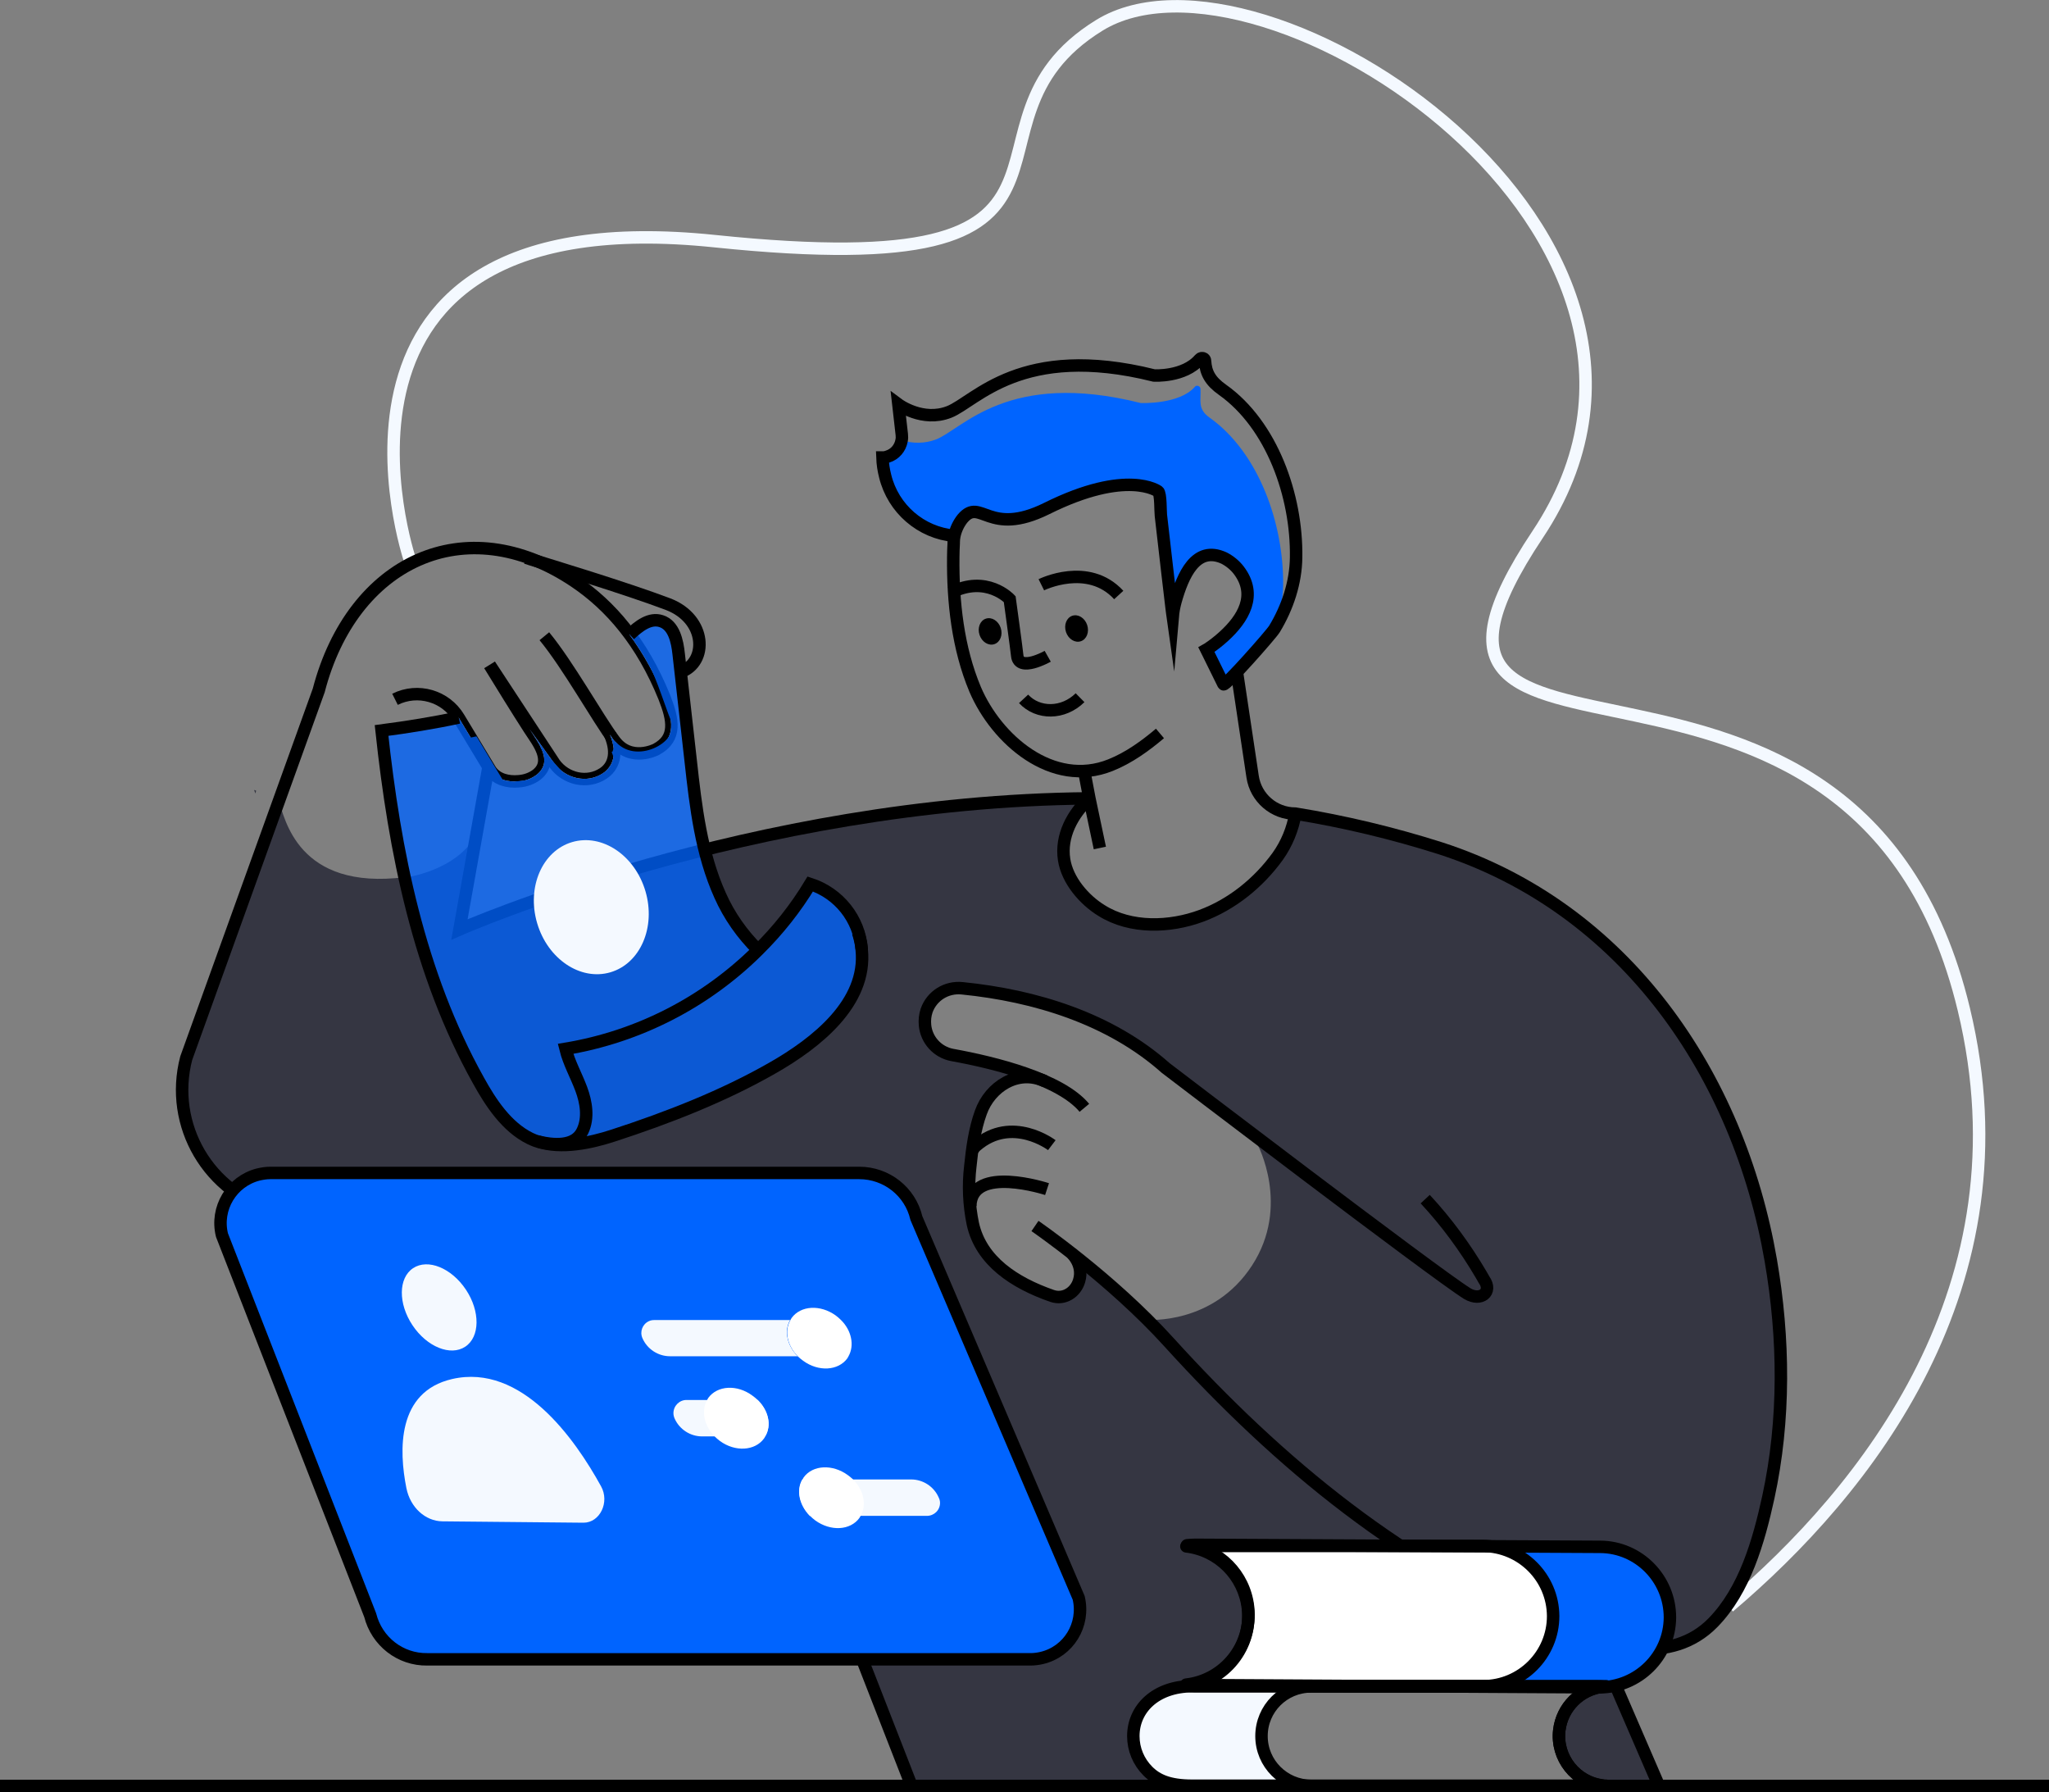 <?xml version="1.0" encoding="UTF-8"?> <svg xmlns="http://www.w3.org/2000/svg" version="1.1" id="Layer_1" x="0" y="0" viewBox="0 0 900 787" style="enable-background:new 0 0 900 787" xml:space="preserve"><rect x="0" y="0" width="900" height="787" fill="#808080" stroke="none"/><style>.st1{fill:#353642}.st2{fill:none;stroke:#000;stroke-width:5.47;stroke-miterlimit:10}.st4{fill:#fff}.st5{fill:#0064ff}.st7{fill:none;stroke:#000;stroke-width:5.47;stroke-linecap:square;stroke-linejoin:round}.st8{fill:#f4f9ff}</style><path d="M180 245.7S126.2 86.4 313.9 105.9s98-51.1 169-94.8 280 92.4 192.5 223.6 139.8 11.2 187.2 208.6c29.3 121.8-43.3 211.5-103.2 262.3" style="fill:none;stroke:#f4f9ff;stroke-width:5.47;stroke-miterlimit:10"></path><path class="st1" d="M777.8 553.5c-14.1-81.7-64.1-154.8-145.2-181-20.8-6.7-42-11.8-63.5-15.3v.1c-1.1 6.8-3.8 13.2-7.8 18.8-8.5 11.6-20.1 21.1-33.6 26.1-13.8 5.1-30.8 5.8-43.6-2.3-7.7-4.8-15.2-13.3-16.5-22.5-1.5-10.3 3.7-20.1 11.1-26.9-62.7.5-121.7 10.8-169 22.6 1.6 6.9 3.9 13.6 6.8 20 4 9 9.7 17.1 16.7 24 8.8-8.7 16.5-18.4 22.9-29 12.6 4.1 21.5 15.3 22.6 28.5v.3c2.5 23.4-20.1 41-39 51.8-21.9 12.6-46.3 22-70.2 29.8-9.9 3.2-22.7 6-33.1 2.6-1.1-.4-2.2-.8-3.3-1.3-10.4-5.1-17.4-15.8-22.8-25.6-15.5-27.8-25.5-58-32.4-89-47.3 6-52.8-26-55.6-33.9L81.7 464.7c-7.7 29.4 9.9 59.4 39.3 67.1 4.5 1.2 9.2 1.8 13.9 1.8h167.6l76.1 195.3 21.6 55.4h123.3c-10 0-15.5-2.4-19.4-6.4-4.1-4.1-6.4-9.7-6.4-15.5 0-12 9.8-21.8 25.9-21.8h1.1c-1.2 0-2.4-.1-3.6-.2.7-.1 1.5-.2 2.2-.4-.8 0-1.6-.1-2.4-.2 14.9-1.8 26.4-13.9 27.3-28.9V709.2c-.4-15.4-11.9-28.2-27.2-30 .8-.1 1.6-.1 2.5-.1-.7-.2-1.5-.3-2.3-.4 1.2-.1 2.4-.2 3.6-.2l90.2.5 16.6.1h19.7c.9 0 1.8 0 2.7.1l29.3.2 19.5.1c17 .1 30.7 14 30.6 31 0 4.6-1.1 9.2-3.1 13.3 8.4-1.1 16.2-4.9 22.1-11 14.1-14.4 20.1-35.9 24.3-55 7.4-34.2 6.9-70.1 1.1-104.3zm-227.9 2.3c-17 26.1-45.9 23.8-45.9 23.8s-2.4 2.3-8-7.6-21.5-16.8-21.5-16.8c-1.3 10-3.9 25.2-30 5.5s-18.2-48.4-16-63.6c2.2-15.2 11.1-20.2 11.1-20.2l10.5-5.5s-30.4-7.8-31.8-8.1-28.5-22.9-1.1-28.9 70.2 17.8 78.5 22.5 56.6 45.6 56.6 45.6 14.7 27.1-2.4 53.3z"></path><path class="st1" d="M177.8 385.4s22.9-2.8 31.5-19.1l-7.5 41.9s91.1-31 107.8-35c0 0 5.4 34.7 26.8 44l22.1-28.1s27.7 7 20.1 44.8-112.4 69.3-130.2 68.6-36.9-11.7-56.5-70.5l-14.1-46.6z"></path><path class="st2" d="M215 292c5.8 9.4 11.6 18.9 17.6 28.2 3.7 5.7 10.5 13.9 3.3 19.9-2.3 1.8-5.2 2.8-8.1 3-4.6.4-9.5-.7-12.3-4.7l-14-23.2c-5.8-9.6-18-13.1-28-8.1m94.5 15.5c3.7 8.7 1.2 14.3-3.1 17.1-7 4.6-16.4 2.4-21.3-4.3L215.1 292"></path><path class="st2" d="M239.1 279.4c10.4 12.6 23.4 36 30.7 45.8 7.2 9.8 18.4 3.9 18.4 3.9 9.1-4.9 7.5-13 3.6-22.9-9.8-24.2-23.7-40.3-39.3-50.8-48.3-32.6-97.8-8.6-112.5 47.8L81.8 464.7c-7.7 29.4 9.9 59.4 39.3 67.1 4.5 1.2 9.2 1.8 13.9 1.8h167.6l97.8 250.7"></path><path class="st2" d="M299 295.1c12-4.2 11.5-23.3-5.6-29.8-18.8-7.1-52.2-17.2-60.6-19.8-.1 0-.1-.1-.2-.1-.6-.2-1-.3-1.3-.4l-.5-.1m245.5 241.6c-10.5-12.6-39.2-19.8-58-23.2-6.5-1.2-11.4-6.6-12-13.1-.2-2.2 0-4.3.7-6.4 2.3-6.5 8.7-10.5 15.6-9.8 32 3.2 65 13.3 89.4 35 0 0 118.3 90.3 132.5 99.1 5.8 3.5 11.3-.6 7.3-6.2l-1.2-2.1c-7-11.9-15.2-23.1-24.6-33.2m-147.5-176c-148.8 1.2-276.7 57.6-276.7 57.6l12.8-71.6"></path><path class="st1" d="M709.6 740.1s-16.2-3.7-20.5 9.3-8.8 33.6 22.2 34.8 12.8-4.9 11-14.9-12.7-29.2-12.7-29.2z"></path><path class="st2" d="M462 502.9s-17.5-13.3-33.2.2c-.7.6-1.2 1.3-1.7 2"></path><g style="opacity:.77"><path class="st4" d="M243.5 335.3c5 6.7 14.4 8.9 21.3 4.3 4.2-2.8 6.7-8.4 3.1-17 .6 1 1.2 1.8 1.8 2.6 7.2 9.8 18.4 3.9 18.4 3.9 9.1-4.9 7.5-13 3.6-22.9-3.9-9.8-9-19-15.2-27.5 4-3.8 8.9-7.6 13.9-5.9 5.5 1.8 7 8.7 7.6 14.4.3 2.7.6 5.3.9 8l4.4 39.2c1.5 13 2.9 26.2 6.1 38.9 1.6 6.9 3.9 13.6 6.8 20 4 9 9.7 17.1 16.7 24 8.8-8.7 16.5-18.4 22.9-29 12.6 4.1 21.5 15.3 22.6 28.5v.3c2.5 23.4-20.1 41-39 51.8-21.9 12.6-46.3 22-70.2 29.8-9.9 3.2-22.7 6-33.1 2.6-1.1-.4-2.2-.8-3.3-1.3-10.4-5.1-17.4-15.8-22.8-25.6-26-46.8-36.8-100.4-42.5-153.6 11.4-1.6 22.7-3.3 33.9-5.7 0 0 0 .1.1.1l12.9 21.4 1.1 1.8c2.8 4 7.6 5.1 12.3 4.7 2.9-.1 5.8-1.2 8.1-3 7.2-6 .4-14.1-3.3-19.9"></path><path class="st5" d="M243.5 335.3c5 6.7 14.4 8.9 21.3 4.3 4.2-2.8 6.7-8.4 3.1-17 .6 1 1.2 1.8 1.8 2.6 7.2 9.8 18.4 3.9 18.4 3.9 9.1-4.9 7.5-13 3.6-22.9-3.9-9.8-9-19-15.2-27.5 4-3.8 8.9-7.6 13.9-5.9 5.5 1.8 7 8.7 7.6 14.4.3 2.7.6 5.3.9 8l4.4 39.2c1.5 13 2.9 26.2 6.1 38.9 1.6 6.9 3.9 13.6 6.8 20 4 9 9.7 17.1 16.7 24 8.8-8.7 16.5-18.4 22.9-29 12.6 4.1 21.5 15.3 22.6 28.5v.3c2.5 23.4-20.1 41-39 51.8-21.9 12.6-46.3 22-70.2 29.8-9.9 3.2-22.7 6-33.1 2.6-1.1-.4-2.2-.8-3.3-1.3-10.4-5.1-17.4-15.8-22.8-25.6-26-46.8-36.8-100.4-42.5-153.6 11.4-1.6 22.7-3.3 33.9-5.7 0 0 0 .1.1.1l12.9 21.4 1.1 1.8c2.8 4 7.6 5.1 12.3 4.7 2.9-.1 5.8-1.2 8.1-3 7.2-6 .4-14.1-3.3-19.9"></path><path class="st5" d="M246.6 338.5c4.4 6 12 5.2 18.3 1.1 3.8-2.5 6.9-1.8 3.7-9.5.6.8.7-2 1.2-1.4 6.5 8.8.1-3.6.1-3.6 9 11.4 28.6.7 25-8.1-3.8-9.5-7.8-23.5-12.9-30.5 4-3.8 3.2-3.2 8.3-.2 2.8 1.8 4.5 4.8 4.8 8 .4 3.8.8 7.5 1.2 11.2l3.9 35c1.3 11.6 2.6 23.4 5.4 34.7 1.5 6.1 3.5 12.1 6.1 17.8 3.6 7.9 15.1 21.1 21.4 27.1 7.8-7.8 17.2-22 22.9-31.5 11 3.4 10.5 13.9 11.3 25.4v.3c2.2 20.9-17.9 36.6-34.8 46.3-19.5 11.2-41.3 19.6-62.7 26.6-8.8 2.9-20.3 5.4-29.6 2.3-1-.3-2-.7-2.9-1.2-9.3-4.6-15.5-14.1-20.4-22.8-21.2-38.1-31.1-81.4-36.5-124.8-.8-6.7 3.8-12.9 10.6-14 6.1-1 12.2-2 18.2-3.3l.2.1 11.5 19.1c2.5 3.5 2.9.8 7 .4 2.6-.2 7.7-.7 9.7-2.4 6.4-5.3 2.8-7.5-.5-12.7"></path></g><path class="st2" d="M459.9 522.2s-33.2-10.9-33.7 7.4"></path><path d="M162.6 709.3 97.5 542.4c-2.9-11.7 4.2-23.6 15.9-26.6 1.7-.4 3.5-.7 5.3-.7h258.7c12 0 22.4 8.2 25.1 19.8l71.3 166.8c2.8 11.8-4.4 23.6-16.2 26.4-1.7.4-3.4.6-5.1.6H187.7c-11.9.2-22.2-7.9-25.1-19.4z" style="opacity:.54;fill:#fff;enable-background:new"></path><path class="st2" d="M470.7 550.4s5.4 4.9 3.3 12c-1.5 5.2-6.7 8.5-11.9 6.7-16.4-5.7-31.2-15.3-34.8-31.7-1.7-8.3-2.1-16.8-1.1-25.2.8-7.8 1.9-16.2 4.6-23.6 4-11.4 16.3-19.3 28.1-13.8"></path><path class="st5" d="M162.6 709.3 97.5 542.4c-2.9-11.7 4.2-23.6 15.9-26.6 1.7-.4 3.5-.7 5.3-.7h258.7c12 0 22.4 8.2 25.1 19.8l71.3 166.8c2.8 11.8-4.4 23.6-16.2 26.4-1.7.4-3.4.6-5.1.6H187.7c-11.9.2-22.2-7.9-25.1-19.4z"></path><path class="st7" d="M162.6 709.3 97.5 542.4c-2.9-11.7 4.2-23.6 15.9-26.6 1.7-.4 3.5-.7 5.3-.7h258.7c12 0 22.4 8.2 25.1 19.8l71.3 166.8c2.8 11.8-4.4 23.6-16.2 26.4-1.7.4-3.4.6-5.1.6H187.7c-11.9.2-22.2-7.9-25.1-19.4h0z"></path><path class="st5" d="m172.1 702.6-60.1-154c-2.7-10.8 3.9-21.8 14.7-24.5 1.6-.4 3.2-.6 4.9-.6h238.7c11 0 20.6 7.6 23.2 18.3l65.8 153.9c2.6 10.9-4.1 21.8-15 24.4-1.5.4-3.1.6-4.7.6H195.3c-10.9-.1-20.5-7.6-23.2-18.1z"></path><path class="st2" d="m682.9 678.4 45.8 105.9m171.3 0H0m474.4-477.9c-7.4 7.3-18.5 7.3-24.8.5m-173-28.2c4-3.8 8.9-7.6 13.9-5.9 5.5 1.8 7 8.7 7.6 14.4 1.8 15.7 3.5 31.4 5.3 47.1 2.2 20 4.6 40.5 12.9 58.9 4 9 9.7 17.1 16.7 24"></path><path class="st2" d="M378.5 417v-.3c-1.1-13.2-10-24.4-22.6-28.5-6.4 10.6-14.1 20.3-22.9 29-23 22.9-52.6 38.1-84.6 43.4 1.5 6.1 4.7 11.7 6.9 17.6s3.3 12.7.6 18.4c-3.4 7.3-13 6.3-19.7 4.7h-.2"></path><path class="st2" d="M201.5 315.1c-11.2 2.4-22.5 4.2-33.9 5.7 5.7 53.2 16.4 106.8 42.5 153.6 5.4 9.8 12.4 20.5 22.8 25.6 1.1.5 2.2 1 3.3 1.3 10.4 3.4 23.3.6 33.1-2.6 24-7.8 48.4-17.3 70.2-29.8 18.9-10.8 41.4-28.4 39-51.8-.2-2.6-.8-5.1-1.6-7.6"></path><path class="st5" d="M388.8 209c3.4 14.3 15.7 24.9 30.4 26.2.6-2.9 1.9-5.6 3.8-7.9 8-9.4 11.4 8.3 37-4.4 35.5-17.6 48.9-7.5 48.9-7.5 1.2.9 1 9 1.2 10.5 1 8.4 1.9 16.8 2.9 25.2l1.8 15.3c.5-.9 1-1.7 1.6-2.5 3.2-11.4 9-24.9 21.4-19.1 2.5 1.2 4.7 3 6.4 5.3 8.3 10.8 2 21.3-6.6 29.1-2.2 2.4-4.6 4.6-7.2 6.5 1.4 2.9 7.2 14.6 7.2 14.6.6 1.2 20.9-21.8 22.4-24.3 2.3-6.1 3.5-12.6 3.6-19.1.3-26.8-10.6-58.1-32.3-73.5-5.4-3.8-3.7-7.5-4-12.7-.1-.8-.7-1.3-1.5-1.3-.4 0-.8.2-1 .5-6.8 7.8-23.7 7.1-23.7 7.1-58.5-14.7-78.2 11.4-90 16-4.8 1.8-10.1 1.9-15 .3-.6 3.3-2.9 6-6.1 7l.3 2.7c.1 2.2-.4 4.3-1.5 6zm24.5 38.8"></path><path class="st2" d="M419.2 235.3c-14.7-1.3-26.9-11.9-30.4-26.2-.7-2.7-1.1-5.4-1.2-8.2h.5c.6 0 1.2-.2 1.8-.4 3.2-1 5.5-3.7 6.1-7 .2-.9.2-1.8.1-2.7l-1.5-13.2s10.6 7.9 22.3 3.3 31.5-30.6 90-16c0 0 13.2.8 20-7.1.5-.6 1.3-.7 1.9-.3.3.2.5.6.5 1 .3 5.2 2.3 8.9 7.7 12.7 21.7 15.4 32.7 46.6 32.3 73.5-.1 11.1-3.8 22.1-9.5 31.5-1.5 2.5-21.8 25.4-22.4 24.3 0 0-5.8-11.7-7.2-14.6l-.3-.6.7-.4c2.4-1.6 4.7-3.4 6.9-5.4 8.6-7.8 14.9-18.2 6.6-29.1-1.7-2.2-3.9-4-6.4-5.3-12.5-5.8-18.2 7.7-21.4 19.1-.6 2.2-1 4.4-1.2 6.7-.2-1.4-.3-2.8-.5-4.1l-1.8-15.3c-1-8.4-1.9-16.8-2.9-25.2-.2-1.4 0-9.6-1.2-10.5 0 0-13.5-10.1-48.9 7.5-25.6 12.7-29-5-37 4.4-1.7 2.1-3 4.8-3.6 7.6-.2 1-.3 1.9-.3 2.9v.4c-.1 2.1-.2 4.1-.2 6.1-.2 19.5 2 39.9 9.6 58 9.3 21.9 33.9 43.6 59.5 33.3 8-3.2 15.2-8.4 21.7-13.9"></path><ellipse transform="rotate(-18.504 434.837 277.296)" cx="434.9" cy="277.3" rx="4.9" ry="5.9"></ellipse><ellipse transform="rotate(-18.504 472.912 276.082)" cx="472.9" cy="276" rx="4.9" ry="5.9"></ellipse><path class="st2" d="M460.2 288.2s-12.7 7.2-13.4-.3c-.2-2.3-3.3-24.8-3.3-24.8s-10.2-10.9-25.9-2.8m39.8-3.5s20.5-10.2 34 4.5m-15.2 77.2 2.3 12.1c-7.4 6.8-12.7 16.6-11.1 26.9 1.4 9.1 8.8 17.7 16.5 22.4 12.8 8 29.9 7.4 43.7 2.3 13.5-5 25.2-14.5 33.6-26.1 4-5.6 6.6-12 7.8-18.8v-.1m-90.5-6.6 4.6 21.8"></path><path class="st2" d="m543.3 295.1 6.9 46c1.4 9.3 9.4 16.2 18.8 16.2 21.5 3.5 42.8 8.6 63.6 15.2 81.2 26.2 131.1 99.3 145.2 181 5.9 34.2 6.3 70.1-1.1 104.1-4.2 19.2-10.3 40.7-24.3 55-18.3 18.7-46.3 11-67.9 2.5-67-26.1-122.8-72.5-170.9-125.5-25.7-28.4-59-51.2-59-51.2"></path><path class="st8" d="M194.3 668.1c-7.5-.1-14.1-6.1-15.8-14.6-3.3-16.6-4.2-42.3 20.1-47.9 30.5-7 53.9 26.2 65.4 47.1 3.9 7-.5 16-7.7 16l-62-.6z"></path><ellipse transform="rotate(-33.644 192.832 574.168)" class="st8" cx="192.9" cy="574.2" rx="14.1" ry="20.7"></ellipse><path class="st4" d="M704.8 740.7c-.5.1-1 .1-1.5.3h-.2l-71.1-.4-106.7-.6h-1.2c-.8 0-1.6-.1-2.4-.2 14.9-1.7 26.4-13.9 27.3-29V709.1c-.1-14.7-10.4-27.3-24.8-30.2-.7-.2-1.5-.3-2.3-.4 1.2-.1 2.4-.2 3.6-.2l90.2.5 16.6.1 22.4.1c15.9 1.4 28.1 14.7 28.1 30.7 0 1.5-.1 2.9-.3 4.3-2.2 15.1-15.2 26.4-30.5 26.5h54.2c-3.1.1-2.3.1-1.4.2z"></path><path class="st8" d="M560.5 777.9c4.1 4.1 9.7 6.4 15.5 6.4h-52.4c-10 0-15.5-2.4-19.4-6.4-4.1-4.1-6.4-9.7-6.4-15.5 0-12 9.8-21.8 25.8-21.8H576c-12.1 0-21.9 9.7-21.9 21.8 0 5.8 2.3 11.4 6.4 15.5z"></path><path class="st5" d="M733.5 710.3c0 4.6-1.1 9.2-3.1 13.3-1.5 3.1-3.5 6-5.9 8.4-4.1 4-9.2 6.8-14.7 8.1-2.3.5-4.6.8-7 .8l1.5-.3c-.8-.1-1.7-.1 1.4-.1h-54.2c15.3-.1 28.3-11.3 30.5-26.5.2-1.4.3-2.9.3-4.3 0-16-12.2-29.3-28.1-30.7l29.3.2 19.5.1c16.8.1 30.5 14 30.5 31z"></path><path class="st7" d="M733.5 710.3c-.1 17-14 30.7-31 30.7l-177.9-1c-1.2 0-2.4-.1-3.6-.2 16.9-1.9 29.1-17.2 27.2-34.1-1.6-14.2-12.7-25.4-26.8-27.1 1.2-.1 2.4-.2 3.6-.2l177.9.9c16.9.1 30.6 14 30.6 31z"></path><path class="st7" d="M682.2 709.7c0 17-13.8 30.8-30.8 30.8H524.7c-1.2 0-2.4-.1-3.6-.2 16.9-2 29-17.3 27-34.2-1.7-14.1-12.8-25.3-27-27 1.2-.1 2.4-.2 3.6-.2h126.6c17 .1 30.8 13.8 30.9 30.8h0z"></path><path class="st7" d="M497.8 762.4c0 5.8 2.3 11.3 6.4 15.4 4 4 9.4 6.4 19.4 6.4h181.9c-3.1 0-2.3-.1-1.4-.1-12-1.4-20.6-12.3-19.2-24.3 1.2-10.1 9.1-18 19.2-19.2-.8-.1-1.7-.1 1.4-.1H523.6c-16 .1-25.8 9.9-25.8 21.9h0z"></path><path class="st7" d="M554.1 762.4c0 12.1 9.8 21.8 21.9 21.9h125.6c.8 0 1.7-.1 2.5-.1-12-1.4-20.6-12.3-19.2-24.3 1.2-10.1 9.1-18 19.2-19.2-.8-.1-1.7-.1-2.5-.1H575.9c-12 0-21.8 9.7-21.8 21.8h0z"></path><path class="st8" d="M350.4 595.6h-56.1c-5.2 0-10-3.1-12.1-7.9-1.3-2.9 0-6.2 2.8-7.5.8-.4 1.6-.5 2.5-.5h59.7c-2.9 4.6-1.4 11.2 3.2 15.9z"></path><path class="st5" d="M386.7 589.8c0 3.2-2.6 5.8-5.8 5.8h-30.5c-4.7-4.7-6.1-11.2-3.3-16h27c5.2 0 10 3.1 12.1 7.9.3.7.5 1.5.5 2.3z"></path><path class="st4" d="M372.7 595.6c-.2.3-.3.6-.5.9-4 5.5-12.7 6-19.4 1.1-.8-.6-1.6-1.2-2.3-1.9-4.7-4.7-6.1-11.2-3.3-16 .2-.3.3-.6.5-.9 4-5.5 12.6-6 19.4-1.1.8.6 1.6 1.3 2.3 2 4.6 4.5 6 11.1 3.3 15.9z"></path><path class="st5" d="M400.8 625c0 3.2-2.6 5.8-5.8 5.8h-58.9c2.8-4.8 1.4-11.3-3.3-16h55.3c5.2 0 10 3.1 12.1 7.9.4.7.6 1.5.6 2.3z"></path><path class="st8" d="M336.1 630.8h-27.7c-5.2 0-10-3.1-12.1-7.9-.3-.7-.5-1.5-.5-2.3 0-3.2 2.6-5.8 5.7-5.8h31.3c4.8 4.7 6.2 11.2 3.3 16z"></path><path class="st4" d="M336.1 630.8c-.1.3-.3.6-.5.9-4 5.5-12.7 6-19.4 1.1-.8-.6-1.6-1.3-2.3-2-4.6-4.7-6-11.2-3.3-16 .2-.3.3-.6.5-.9 4-5.5 12.7-6 19.4-1 .8.6 1.6 1.2 2.3 1.9 4.8 4.7 6.2 11.2 3.3 16z"></path><path class="st5" d="M355.8 665.7h-35.3c-5.2 0-10-3.1-12.1-7.9-1.3-2.9 0-6.3 2.9-7.6.8-.3 1.6-.5 2.4-.5h38.8c-2.8 4.9-1.4 11.4 3.3 16z"></path><path class="st8" d="M412.9 660c0 3.2-2.6 5.7-5.8 5.7h-51.4c-4.6-4.7-6.1-11.2-3.3-16h47.8c5.2 0 10 3.1 12.1 7.9.4.8.6 1.6.6 2.4z"></path><path class="st4" d="M378 665.7c-.2.3-.3.6-.5.9-4 5.5-12.6 6-19.4 1.1-.8-.6-1.6-1.3-2.3-2-4.6-4.7-6.1-11.2-3.3-16 .2-.3.3-.6.5-.9 4-5.5 12.7-5.9 19.4-1 .8.6 1.6 1.2 2.3 1.9 4.7 4.7 6.1 11.3 3.3 16z"></path><path class="st1" d="m111.6 346.9.9.3-.3 1.3c-.2-.5-.4-1.1-.6-1.6z"></path><ellipse transform="rotate(-16.362 259.685 398.328)" class="st8" cx="259.7" cy="398.4" rx="24.8" ry="29.8"></ellipse></svg> 